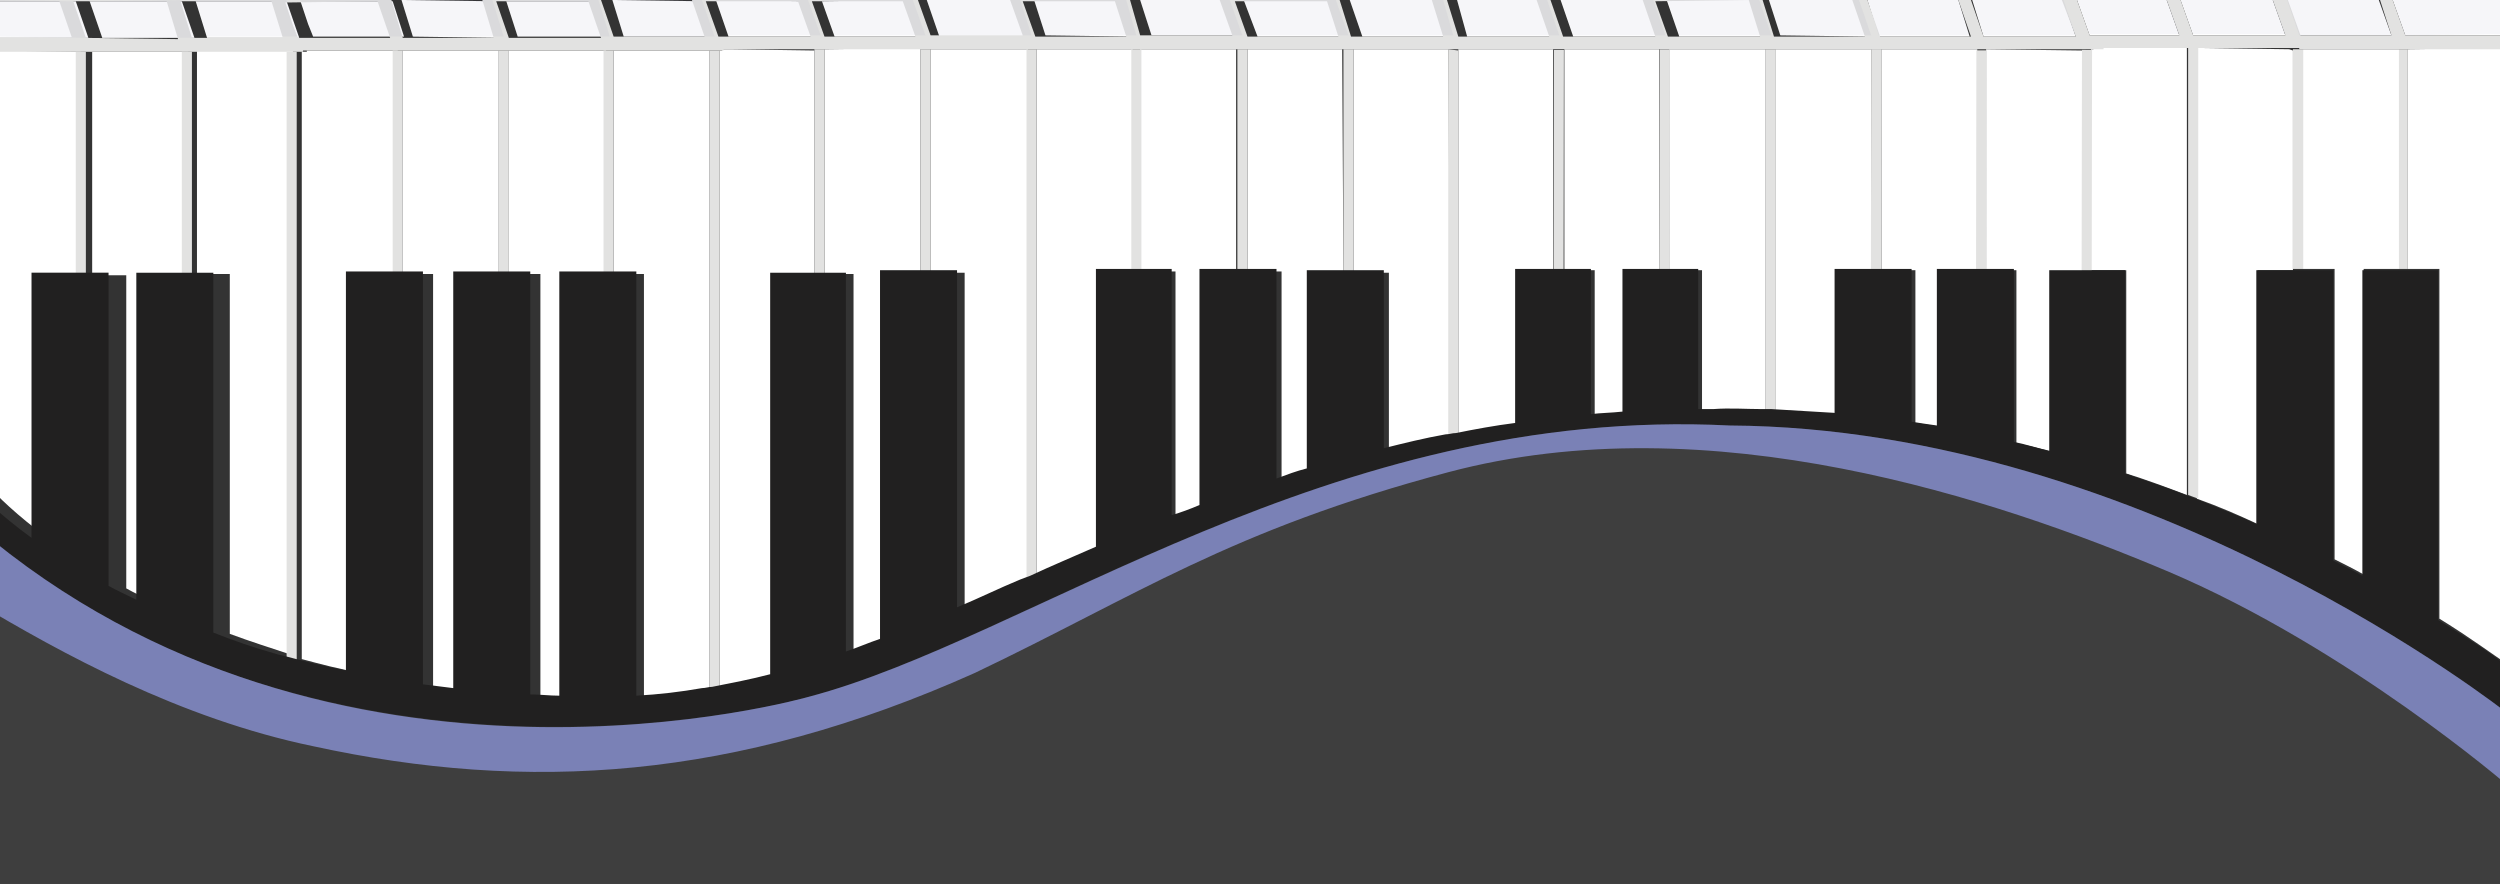 <svg xmlns="http://www.w3.org/2000/svg" x="0px" y="0px" viewBox="0 0 198 70" style="vertical-align: middle; max-width: 100%; width: 100%;" width="100%"><rect x="0" y="0" width="198" height="70" fill="#333333" stroke="none"/><path d="M198.7,142.4l0-70.9l0-10.5c0,0-12.5-10.4-26.8-16.2c-13.6-5.5-36.3-12.8-57.1-7.6  c-17.3,4.4-24.7,9.4-37.5,15.2c-19,8.1-35.3,9.1-52.4,5.5C14.2,56,4.8,51-1.9,47.2c0,0,0,0,0,0c0,1.4,0,3,0,4.5c0,9,0,19,0,19l0,0  l0,71.9L198.7,142.4L198.7,142.4z" fill="#3e3e3e"></path><g>
	<path d="M-1,4l0,34.4c0.7,0.8,2.3,2.4,4.9,4.3l0-20.9l2.5,0l0-17.7L-1,4z" fill="#FFFFFF"></path>
	<path d="M7.6,4.1L7.6,4.1l-0.3,0l0,17.7l2.7,0l0,24.8c0.7,0.4,1.4,0.7,2.2,1.1l0-25.9l2.7,0l0-17.7L7.6,4.1z" fill="#FFFFFF"></path>
	<path d="M16,4L16,4l-0.4,0l0,17.7l2.6,0l0,28.5c1.6,0.6,3.2,1.1,5,1.7l0-47.9L16,4z" fill="#FFFFFF"></path>
	<path d="M25.2,4l-0.9,0l0,0.1l-0.4,0l0,48.1c1.5,0.4,3,0.8,4.7,1.1l0-31.6l2.9,0l0-17.7L25.2,4z" fill="#FFFFFF"></path>
	<path d="M32.3,4L32.3,4l-0.4,0l0,17.7l2.4,0l0,32.7c0.8,0.1,1.6,0.2,2.4,0.3l0-33l2.8,0l0-17.7L32.3,4z" fill="#FFFFFF"></path>
	<path d="M40.6,4L40.6,4l-0.3,0l0,17.7l2.5,0l0,33.5c0.8,0,1.5,0.1,2.3,0.1l0-33.6l2.9,0l0-17.7L40.6,4z" fill="#FFFFFF"></path>
	<path d="M49,4L49,4l-0.4,0l0,17.7l2.4,0l0,33.6c1.8-0.1,3.5-0.3,5.2-0.6l0-50.7L49,4z" fill="#FFFFFF"></path>
	<path d="M57.8,3.9l-0.6,0l0,0.1L57,4l0,50.6c1.6-0.3,3.1-0.6,4.6-1l0-31.8l2.9,0l0-17.8L57.8,3.9z" fill="#FFFFFF"></path>
	<path d="M65.6,3.9L65.6,3.9l-0.3,0l0,17.8l2.3,0l0,30c0.9-0.3,1.8-0.6,2.7-1l0-29.2l2.6,0l0-17.7L65.6,3.9z" fill="#FFFFFF"></path>
	<path d="M74,3.9L74,3.9l-0.3,0l0,17.7l2.7,0l0,26.7c1.6-0.7,3.3-1.4,5-2.2l0-42.2L74,3.9z" fill="#FFFFFF"></path>
	<path d="M82.4,3.9L82.4,3.9l-0.3,0l0,41.9c1.7-0.7,3.4-1.5,5.2-2.3l0-22l2.4,0l0-17.6L82.4,3.9z" fill="#FFFFFF"></path>
	<path d="M97.9,3.9L97.9,3.9l-7.3,0l0,0l-0.3,0l0,17.6l2.8,0l0,19.5c0.7-0.3,1.4-0.6,2.2-0.8l0-18.7l2.6,0L97.9,3.9   L97.9,3.9C97.9,3.9,97.9,3.9,97.9,3.9z" fill="#FFFFFF"></path>
	<path d="M106.3,3.9L106.3,3.9l-7.5,0l0,17.6l2.7,0l0,16.6c0.8-0.3,1.6-0.5,2.4-0.8l0-15.7l2.5,0L106.3,3.9L106.3,3.9z" fill="#FFFFFF"></path>
	<path d="M114.7,3.9L114.7,3.9l-7.5,0l0,17.7l2.8,0l0,14.1c1.6-0.4,3.2-0.7,4.9-1.1L114.7,3.9L114.7,3.9z" fill="#FFFFFF"></path>
	<path d="M115.5,3.9l0,30.5c1.5-0.3,3.1-0.6,4.7-0.8l0-12.2l2.8,0l0-17.5L115.5,3.9z" fill="#FFFFFF"></path>
	<path d="M124.2,3.9L124.2,3.9l-0.3,0l0,17.5l2.4,0l0,11.5c0.8-0.1,1.7-0.2,2.5-0.2l0-11.3l2.6,0l0-17.5L124.2,3.9z" fill="#FFFFFF"></path>
	<path d="M132.5,3.9L132.5,3.9l-0.3,0l0,17.5l2.6,0l0,11.1c0.4,0,0.8,0,1.2,0c1.3,0,2.5,0,3.8,0l0-28.6L132.5,3.9z" fill="#FFFFFF"></path>
	<path d="M148,3.9L148,3.9l-7.1,0l0,0l-0.3,0l0,28.6c1.7,0.1,3.4,0.2,5,0.3l0-11.4l2.6,0l0-17.5L148,3.9z" fill="#FFFFFF"></path>
	<path d="M156.4,3.9L156.4,3.9l-7.4,0l0,17.5l2.7,0l0,12.1c0.7,0.1,1.4,0.2,2,0.3l0-12.4l2.9,0l0-17.5L156.4,3.9z" fill="#FFFFFF"></path>
	<path d="M157.3,3.9l0,17.5l2.4,0l0,13.7c0.9,0.2,1.9,0.4,2.8,0.7l0-14.3l2.4,0l0-17.5L157.3,3.9z" fill="#FFFFFF"></path>
	<path d="M165.8,3.8l0,0.1l-0.2,0l0,17.5l2.8,0l0,16.1c1.6,0.5,3.2,1.1,4.8,1.7l0-35.4L165.8,3.8z" fill="#FFFFFF"></path>
	<path d="M181.3,3.9L181.3,3.9l-7.2-0.1l0,0l-0.1,0l0,35.7c1.7,0.6,3.3,1.3,4.8,2l0-20.1l2.8,0l0-17.4L181.3,3.9z" fill="#FFFFFF"></path>
	<path d="M182.4,3.9l0,17.4l2.5,0l0,23c0.8,0.4,1.6,0.8,2.3,1.2l0-24.2l2.8,0l0-17.4L182.4,3.9z" fill="#FFFFFF"></path>
	<path d="M190.8,3.9L190.8,3.9l-0.1,0l0,17.4l2.5,0l0,27.7c2.6,1.6,4.3,2.9,5.1,3.4l0-48.6L190.8,3.9z" fill="#FFFFFF"></path>
	<g>
		<polygon points="198,2.8 198,0 189.5,0 190.5,2.8" fill="#FFFFFF"></polygon>
		<polygon points="182.1,2.8 189.4,2.8 188.4,0 181.1,0" fill="#FFFFFF"></polygon>
		<polygon points="181,2.8 180,0 172.7,0 173.7,2.8" fill="#FFFFFF"></polygon>
		<polygon points="165.5,2.8 172.6,2.8 171.6,0 164.5,0" fill="#FFFFFF"></polygon>
		<polygon points="156.2,0 157.1,2.9 164.4,2.9 163.4,0" fill="#FFFFFF"></polygon>
		<polygon points="148.8,2.9 156,2.9 155.1,0 147.9,0" fill="#FFFFFF"></polygon>
		<polygon points="140.1,0 141,2.8 148.2,2.9 147.2,0" fill="#FFFFFF"></polygon>
		<polygon points="140.3,2.9 139.3,0 132,0 133,2.9" fill="#FFFFFF"></polygon>
		<polygon points="124.6,2.9 131.9,2.9 130.9,0 123.6,0" fill="#FFFFFF"></polygon>
		<polygon points="115.4,0 116.2,2.9 123.5,2.9 122.5,0" fill="#FFFFFF"></polygon>
		<polygon points="106.9,0 107.9,2.9 115.1,2.9 114.3,0" fill="#FFFFFF"></polygon>
		<polygon points="98.5,0 99.6,2.9 106.8,2.9 105.8,0" fill="#FFFFFF"></polygon>
		<polygon points="98.4,2.8 97.4,0 90.3,0 91.2,2.8" fill="#FFFFFF"></polygon>
		<polygon points="82.8,2.8 90,2.9 89.2,0 81.9,0" fill="#FFFFFF"></polygon>
		<polygon points="81.7,2.9 80.8,0 73.4,0 74.4,2.9" fill="#FFFFFF"></polygon>
		<polygon points="65.1,0.1 66.1,2.9 73.3,2.9 72.3,0" fill="#FFFFFF"></polygon>
		<polygon points="65,2.9 64,0.1 56.7,0 57.7,2.9" fill="#FFFFFF"></polygon>
		<polygon points="49.4,2.9 56.6,2.9 55.6,0.1 48.5,0" fill="#FFFFFF"></polygon>
		<polygon points="48.3,2.9 47.4,0.1 40.1,0.1 41,2.9" fill="#FFFFFF"></polygon>
		<polygon points="32.7,2.9 39.9,3 39,0.1 31.8,0" fill="#FFFFFF"></polygon>
		<polygon points="24.4,1.9 24.8,2.9 32,2.9 31.1,0.1 23.8,0.1" fill="#FFFFFF"></polygon>
		<polygon points="15.5,0.1 16.4,3 23.7,3 22.7,0.1" fill="#FFFFFF"></polygon>
		<polygon points="8.1,3 15.4,3 14.4,0.1 7.1,0.1" fill="#FFFFFF"></polygon>
		<polygon points="0,3 7,3 6,0.1 0,0.1" fill="#FFFFFF"></polygon>
	</g>
</g><g>
	<path d="M-1.5,38.5l0-34.5l-0.4,0l0,34C-1.8,38.1-1.7,38.3-1.5,38.5z" fill="#E2E2E1"></path>
	<rect x="6" y="4.1" width="0.8" height="17.8" fill="#E2E2E1"></rect>
	<rect x="14.4" y="4.1" width="0.8" height="17.7" fill="#E2E2E1"></rect>
	<path d="M22.7,4.1l0,48c0.2,0.1,0.5,0.1,0.8,0.2l0-48.2L22.7,4.1z" fill="#E2E2E1"></path>
	<rect x="31.1" y="4" width="0.8" height="17.7" fill="#E2E2E1"></rect>
	<rect x="39.5" y="4" width="0.8" height="17.7" fill="#E2E2E1"></rect>
	<rect x="47.8" y="4" width="0.8" height="17.7" fill="#E2E2E1"></rect>
	<path d="M56.2,4l0,50.7c0.3,0,0.5-0.1,0.8-0.1L57,4L56.2,4z" fill="#E2E2E1"></path>
	<rect x="64.5" y="3.9" width="0.8" height="17.8" fill="#E2E2E1"></rect>
	<rect x="72.9" y="3.9" width="0.8" height="17.7" fill="#E2E2E1"></rect>
	<path d="M81.3,3.9l0,42.2c0.3-0.1,0.5-0.2,0.8-0.3l0-41.9L81.3,3.9z" fill="#E2E2E1"></path>
	<rect x="89.6" y="3.9" width="0.8" height="17.6" fill="#E2E2E1"></rect>
	<rect x="98" y="3.9" width="0.8" height="17.6" fill="#E2E2E1"></rect>
	<rect x="106.4" y="3.9" width="0.8" height="17.7" fill="#E2E2E1"></rect>
	<path d="M114.7,3.9l0,30.7c0.2-0.1,0.5-0.1,0.8-0.1l0-30.5L114.7,3.9z" fill="#E2E2E1"></path>
	
		<rect x="114.7" y="12.3" transform="matrix(1.421401e-03 -1 1 1.421401e-03 110.574 136.14)" width="17.5" height="0.8" fill="#E2E2E1"></rect>
	
		<rect x="123.1" y="12.3" transform="matrix(1.521401e-03 -1 1 1.521401e-03 118.922 144.492)" width="17.5" height="0.8" fill="#E2E2E1"></rect>
	<path d="M139.8,3.9l0,28.6c0.3,0,0.5,0,0.8,0l0-28.6L139.8,3.9z" fill="#E2E2E1"></path>
	
		<rect x="139.8" y="12.3" transform="matrix(1.421401e-03 -1 1 1.421401e-03 135.677 161.175)" width="17.5" height="0.8" fill="#E2E2E1"></rect>
	
		<rect x="148.1" y="12.3" transform="matrix(1.521401e-03 -1 1 1.521401e-03 143.977 169.567)" width="17.5" height="0.8" fill="#E2E2E1"></rect>
	
		<rect x="156.5" y="12.3" transform="matrix(1.521401e-03 -1 1 1.521401e-03 152.327 177.933)" width="17.5" height="0.8" fill="#E2E2E1"></rect>
	<path d="M173.3,3.8l0,35.4c0.3,0.1,0.5,0.2,0.8,0.3l0-35.7L173.3,3.8z" fill="#E2E2E1"></path>
	<rect x="181.6" y="3.9" width="0.8" height="17.4" fill="#E2E2E1"></rect>
	<rect x="190" y="3.9" width="0.7" height="17.4" fill="#E2E2E1"></rect>
	<path d="M-1.5,4.1l7.5,0l0.8,0l0.3,0l0,0l7.3,0l0.8,0l0.4,0l0,0l7.2,0l0.8,0l0.4,0l0-0.1l0,0l0.9,0l6.3,0l0.8,0l0.4,0   l0,0l7.2,0l0.8,0l0.3,0l0,0l7.3,0l0.8,0L49,4l0,0l7.2,0L57,4l0.3,0l0-0.1v0l0.6,0l6.7,0l0.8,0l0.3,0l0,0l7.3,0l0.8,0l0.3,0l0,0   l7.3,0l0.8,0l0.4,0l0,0l7.3,0l0.8,0l0.3,0l0,0l7.3,0l0,0l0.1,0l0.8,0l7.5,0l0,0l0.1,0l0.8,0l7.5,0l0,0l0.1,0l0.8,0l7.6,0l0.8,0   l0.3,0l0,0l7.3,0l0.8,0l0.3,0l0,0l7.3,0l0.8,0l0.3,0l0,0l7.1,0l0,0l0.2,0l0.8,0l7.4,0l0,0l0.2,0l0.8,0l7.6,0l0.8,0l0.2,0l0-0.1   l7.4,0l0.8,0l0.1,0l0,0l7.2,0l0,0.1l0.3,0l0.8,0l7.6,0l0.7,0l0.1,0l0,0l7.4,0l0.4,0l0-4.5l0,0L5.6-0.6L5.5-0.9L-2.3-1l0,5l0.4,0   L-1.5,4.1z M5.7,3l-7,0l0-2.9l6,0L5.7,3z M29.9,0.1l1,2.9l-7.3,0l-0.4-1l-0.6-1.8L29.9,0.1z M46.6,0.1l1,2.9l-7.3,0l-1-2.9   L46.6,0.1z M80,0l1,2.8l-7.3,0l-1-2.8L80,0L80,0z M96.6,0l1,2.8l-7.3,0L89.5,0L96.6,0z M138.5,0l0.9,2.9l-7.3,0l-1-2.8L138.5,0   L138.5,0z M180,0l1,2.8l-7.3,0l-1-2.8L180,0L180,0z M189.4,2.8l-7.2,0l-1-2.8l7.3,0L189.4,2.8z M172.6,2.8l-7.1,0l-1-2.8l7.1,0   L172.6,2.8z M164.4,2.9l-7.3,0l-1-2.9l7.2,0L164.4,2.9z M155.1,0l1,2.9l-7.2,0l-1-2.9L155.1,0z M147.7,2.9l-7.2,0L139.6,0l7.1,0   L147.7,2.9z M131.1,2.9l-7.3,0l-1-2.9l7.3,0L131.1,2.9z M122.7,2.9l-7.2,0L114.6,0l7.1,0L122.7,2.9z M114.3,2.9l-7.3,0L106.1,0   l7.3,0L114.3,2.9z M106,2.9l-7.2,0l-1-2.8l7.3,0L106,2.9z M89.2,2.9l-7.2,0l-1-2.8l7.3,0L89.2,2.9z M72.5,2.9l-7.2,0l-1-2.8l7.2,0   L72.5,2.9z M63.2,0.1l1,2.8l-7.3,0l-1-2.8L63.2,0.1z M55.8,2.9l-7.2,0l-1-2.9l7.2,0L55.8,2.9z M39.1,3l-7.2,0L31,0l7.2,0L39.1,3z    M22.4,3l-7.2,0l-0.9-2.9l7.2,0L22.4,3z M13.2,0.1l0.9,3L6.8,3l-1-2.9L13.2,0.1z M198,0l0,2.8l-7.5,0L189.5,0L198,0z" fill="#E2E2E1"></path>
</g><path d="M64,55.2c17.5-4.6,41.3-23.1,73-21.5c33.1,0.2,61.6,22.8,61.6,22.8l0-3.7c0,0-0.2-0.1-0.4-0.3  c-0.7-0.6-2.5-1.8-5.1-3.4l0-27.7l-2.5,0l-0.7,0l-2.8,0l0,24.2c-0.7-0.4-1.5-0.8-2.3-1.2l0-23l-2.5,0l-0.8,0l-2.8,0l0,20.1  c-1.5-0.7-3.1-1.3-4.8-2c-0.3-0.1-0.5-0.2-0.8-0.3c-1.5-0.6-3.1-1.1-4.8-1.7l0-16.1l-2.8,0l-0.8,0l-2.4,0l0,14.3  c-0.9-0.2-1.8-0.5-2.8-0.7l0-13.7l-2.4,0l-0.8,0l-2.9,0l0,12.4c-0.7-0.1-1.4-0.2-2-0.3l0-12.1l-2.7,0l-0.8,0l-2.6,0l0,11.4  c-1.6-0.1-3.3-0.2-5-0.3c-0.3,0-0.5,0-0.8,0c-1.2,0-2.5-0.1-3.8,0c-0.4,0-0.8,0-1.2,0l0-11.1l-2.6,0l-0.8,0l-2.6,0l0,11.3  c-0.9,0.1-1.7,0.1-2.5,0.2l0-11.5l-2.4,0l-0.8,0l-2.8,0l0,12.2c-1.6,0.2-3.2,0.5-4.7,0.8c-0.3,0-0.5,0.1-0.8,0.1  c-1.7,0.3-3.3,0.7-4.9,1.1l0-14.1l-2.8,0l-0.8,0l-2.5,0l0,15.7c-0.8,0.2-1.6,0.5-2.4,0.8l0-16.6l-2.7,0l-0.8,0l-2.6,0l0,18.7  c-0.7,0.3-1.5,0.6-2.2,0.8l0-19.5l-2.8,0l-0.8,0l-2.4,0l0,22c-1.8,0.8-3.5,1.5-5.2,2.3c-0.3,0.1-0.5,0.2-0.8,0.3  c-1.7,0.7-3.3,1.5-5,2.2l0-26.7l-2.7,0l-0.8,0l-2.6,0l0,29.2c-0.9,0.3-1.8,0.7-2.7,1l0-30l-2.3,0l-0.8,0l-2.9,0l0,31.8  c-1.5,0.4-3.1,0.7-4.6,1c-0.3,0-0.5,0.1-0.8,0.1c-1.7,0.3-3.4,0.5-5.2,0.6l0-33.6l-2.4,0l-0.8,0l-2.9,0l0,33.6  c-0.8,0-1.5-0.1-2.3-0.1l0-33.5l-2.5,0l-0.8,0l-2.8,0l0,33c-0.8-0.1-1.6-0.2-2.4-0.3l0-32.7l-2.4,0l-0.8,0l-2.9,0l0,31.6  c-1.6-0.3-3.2-0.7-4.7-1.1c-0.3-0.1-0.5-0.1-0.8-0.2c-1.8-0.5-3.5-1.1-5-1.7l0-28.5l-2.6,0l-0.8,0l-2.7,0l0,25.9  c-0.8-0.4-1.5-0.7-2.2-1.1l0-24.8l-2.8,0l-0.8,0l-2.5,0l0,21c-2.6-1.9-4.2-3.5-4.9-4.3c-0.2-0.2-0.4-0.4-0.4-0.5c0,0,0,0,0,0  c0,0,0,1.5,0,3.9c0-0.2,0-0.3,0-0.3C26.5,66,64,55.2,64,55.2z" fill="#212020"></path><path d="M-1.9,47.7c6.7,4,16.1,9.2,26.7,11.4c17,3.7,33.4,2.7,52.4-5.8c12.8-6.1,20.2-11.3,37.5-15.9  c20.7-5.5,43.4,2.1,57.1,7.9c14.3,6.1,26.8,16.9,26.8,16.9l0-5.7c0,0-28.5-22.6-61.6-22.8c-31.7-1.6-55.4,16.9-73,21.5  c0,0-37.5,10.8-65.9-13.5c0,0,0,0.1,0,0.3c0,0.8,0,3.3,0,5.4C-1.9,47.4-1.9,47.5-1.9,47.7C-1.9,47.7-1.9,47.7-1.9,47.7z" fill="rgb(122,129,182)"></path><g opacity="5.000000e-02">
	<polygon points="198,2.7 198,-0.1 189.5,-0.1 190.5,2.8" fill="rgb(65,71,119)"></polygon>
	<polygon points="182.1,2.8 189.4,2.8 188.4,-0.1 181.1,-0.1" fill="rgb(65,71,119)"></polygon>
	<polygon points="181,2.7 180,-0.1 172.7,-0.1 173.7,2.7" fill="rgb(65,71,119)"></polygon>
	<polygon points="165.5,2.7 172.6,2.7 171.6,-0.1 164.5,-0.1" fill="rgb(65,71,119)"></polygon>
	<polygon points="156.2,-0.1 157.1,2.8 164.4,2.8 163.4,-0.1" fill="rgb(65,71,119)"></polygon>
	<polygon points="148.8,2.8 156,2.8 155.1,-0.1 147.9,-0.1" fill="rgb(65,71,119)"></polygon>
	<polygon points="140.1,-0.1 141,2.8 148.2,2.8 147.2,-0.1" fill="rgb(65,71,119)"></polygon>
	<polygon points="140.3,2.8 139.3,-0.1 132,-0.1 133,2.8" fill="rgb(65,71,119)"></polygon>
	<polygon points="124.6,2.8 131.9,2.8 130.9,-0.1 123.6,-0.1" fill="rgb(65,71,119)"></polygon>
	<polygon points="115.4,0 116.2,2.8 123.5,2.8 122.5,-0.1" fill="rgb(65,71,119)"></polygon>
	<polygon points="106.9,0 107.9,2.8 115.1,2.8 114.3,0" fill="rgb(65,71,119)"></polygon>
	<polygon points="98.5,0 99.6,2.8 106.8,2.8 105.8,0" fill="rgb(65,71,119)"></polygon>
	<polygon points="98.4,2.8 97.4,0 90.3,0 91.2,2.8" fill="rgb(65,71,119)"></polygon>
	<polygon points="82.8,2.8 90,2.8 89.2,0 81.9,0" fill="rgb(65,71,119)"></polygon>
	<polygon points="81.7,2.8 80.8,0 73.4,0 74.4,2.8" fill="rgb(65,71,119)"></polygon>
	<polygon points="65.1,0 66.1,2.8 73.3,2.8 72.3,0" fill="rgb(65,71,119)"></polygon>
	<polygon points="65,2.8 64,0 56.7,0 57.7,2.8" fill="rgb(65,71,119)"></polygon>
	<polygon points="49.4,2.9 56.6,2.9 55.6,0 48.5,0" fill="rgb(65,71,119)"></polygon>
	<polygon points="48.3,2.9 47.4,0 40.1,0 41,2.9" fill="rgb(65,71,119)"></polygon>
	<polygon points="32.7,2.9 39.9,2.9 39,0 31.8,0" fill="rgb(65,71,119)"></polygon>
	<polygon points="24.4,1.8 24.8,2.9 32,2.9 31.1,0 23.8,0" fill="rgb(65,71,119)"></polygon>
	<polygon points="15.5,0 16.4,2.9 23.7,2.9 22.7,0" fill="rgb(65,71,119)"></polygon>
	<polygon points="8.1,3 15.4,3 14.4,0 7.1,0.1" fill="rgb(65,71,119)"></polygon>
	<polygon points="0,2.9 7,3 6,0.1 0,0" fill="rgb(65,71,119)"></polygon>
</g></svg>